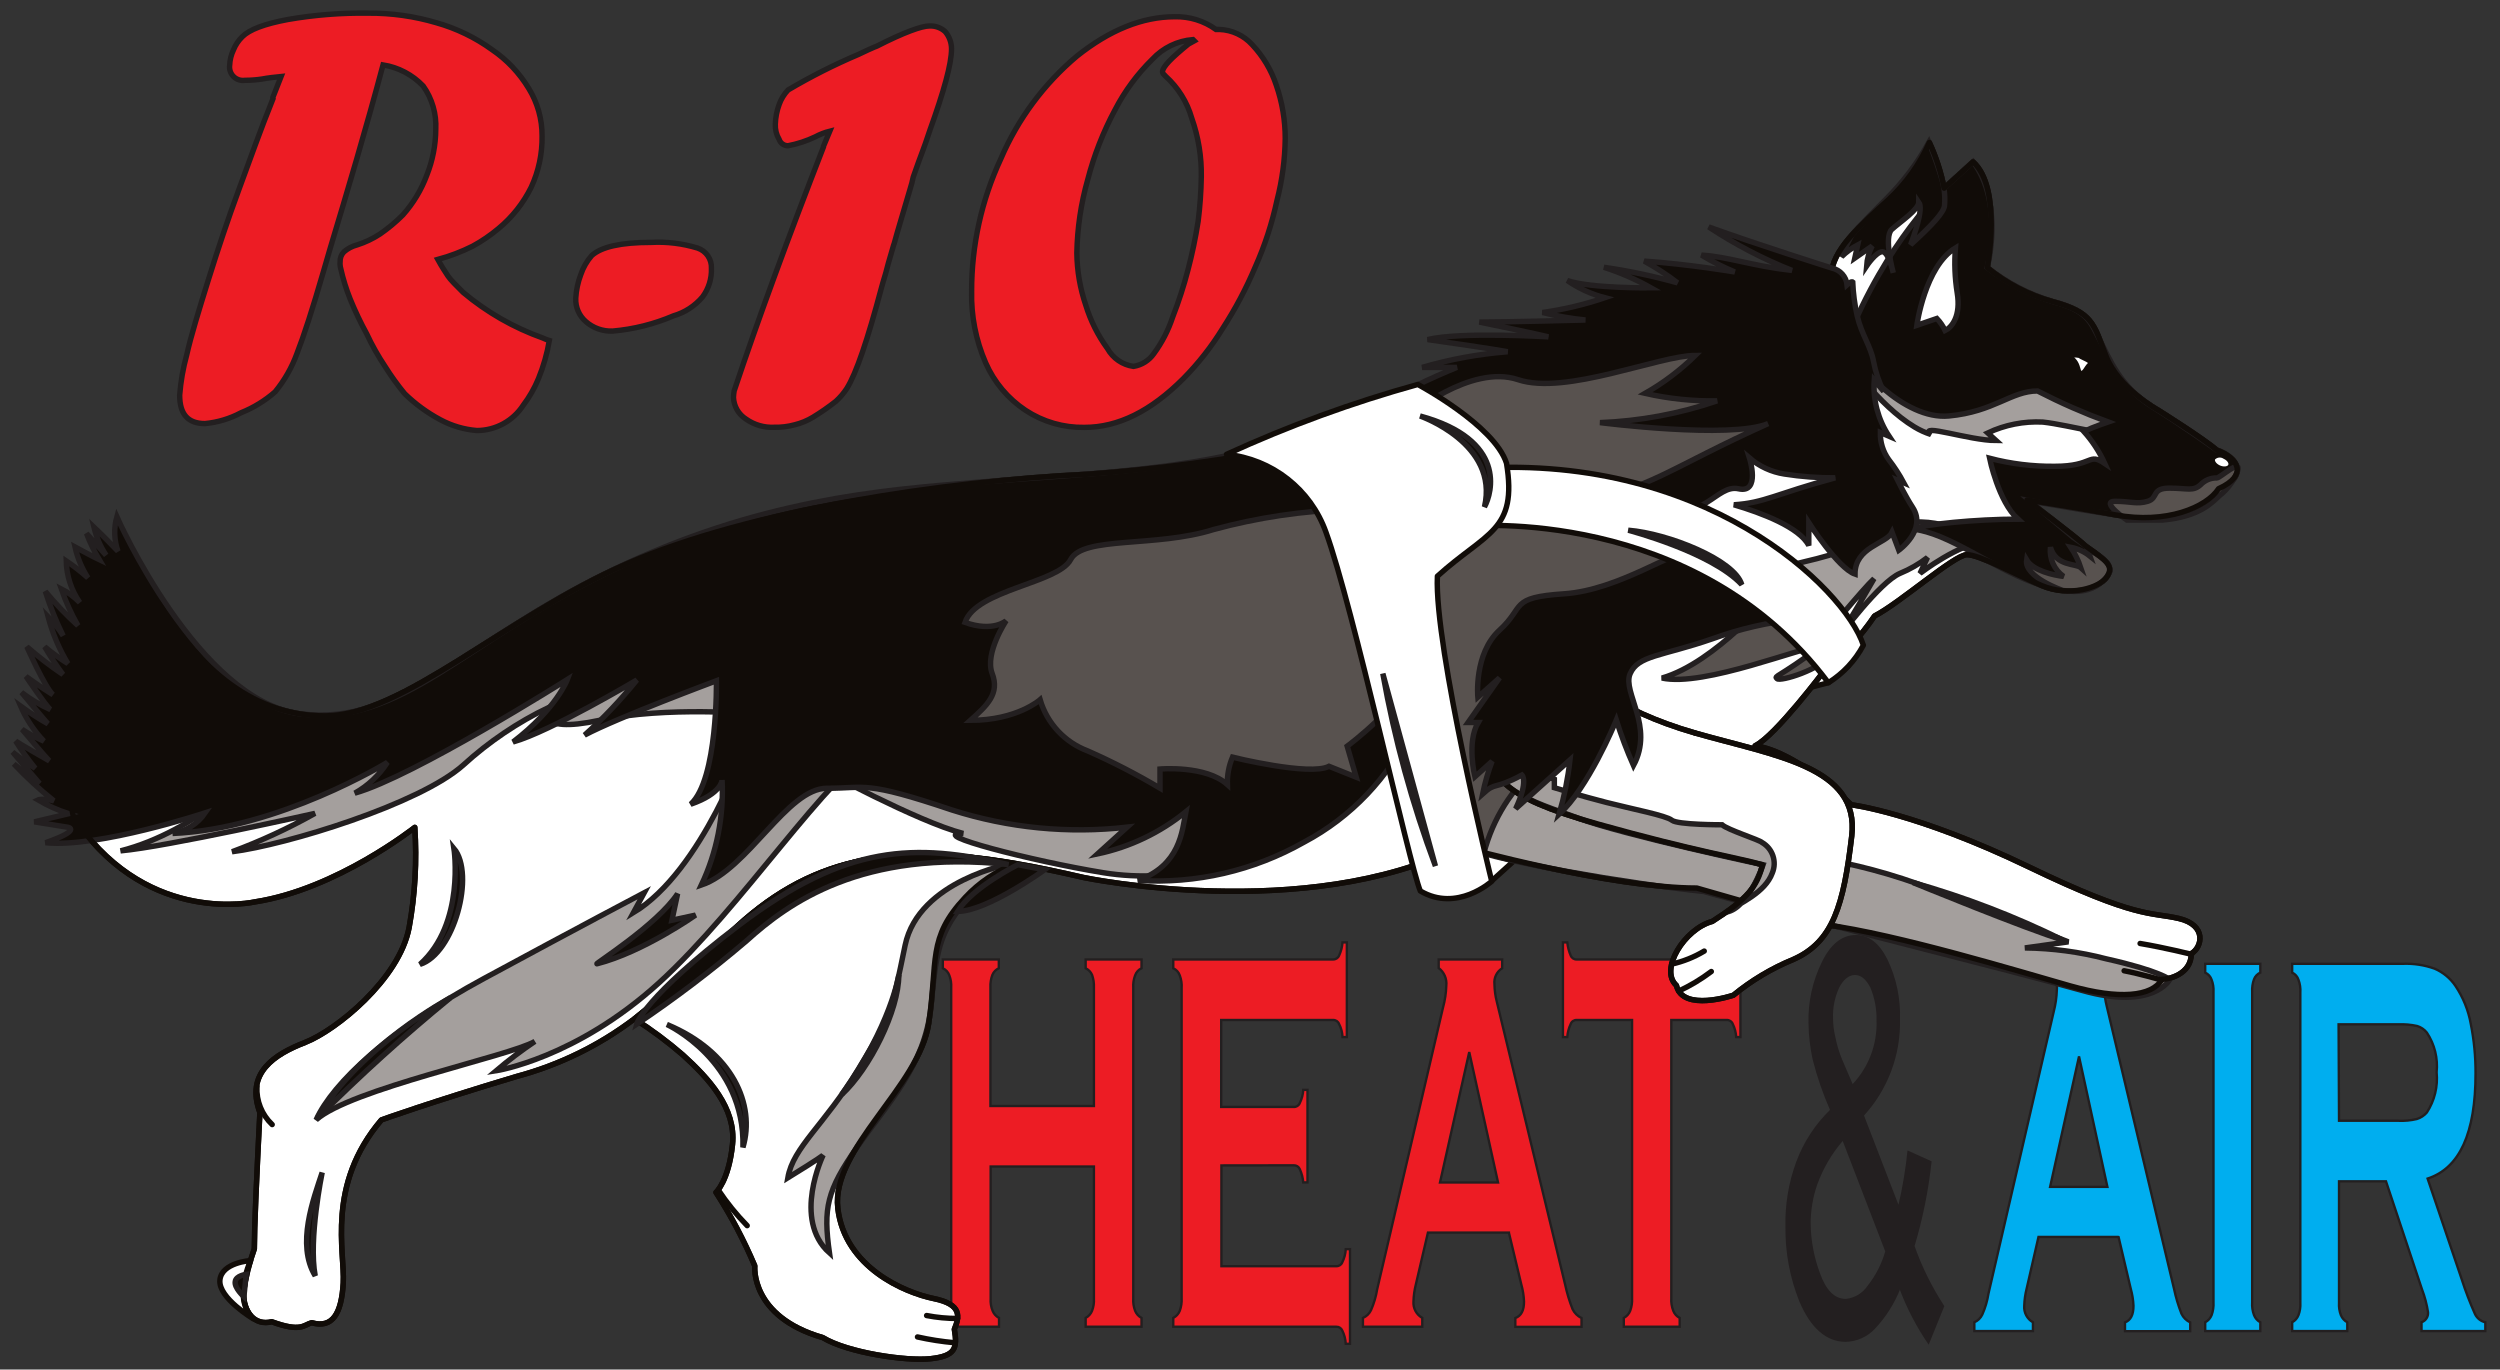 <svg xmlns="http://www.w3.org/2000/svg" xmlns:xlink="http://www.w3.org/1999/xlink" width="230px" height="126px" viewBox="0 0 230 126"><rect x="0" y="0" width="230" height="126" fill="#333333" stroke="none"/><title>r10 service titan 2</title><g id="Page-1" stroke="none" stroke-width="1" fill="none" fill-rule="evenodd"><g id="r10-service-titan-2" transform="translate(1, 1)"><path d="M99.64,106.32 L90.14,106.32 L90.14,118.48 C90.114,118.859 90.176,119.239 90.32,119.59 C90.431,119.874 90.641,120.108 90.91,120.25 L90.91,121.06 L85.74,121.06 L85.74,120.25 C86.013,120.11 86.226,119.875 86.34,119.59 C86.475,119.236 86.533,118.858 86.51,118.48 L86.51,89.85 C86.533,89.472 86.475,89.094 86.34,88.74 C86.241,88.446 86.023,88.206 85.74,88.08 L85.74,87.27 L90.89,87.27 L90.89,88.08 C90.623,88.202 90.413,88.419 90.3,88.69 C90.161,89.06 90.1,89.455 90.12,89.85 L90.12,100.75 L99.64,100.75 L99.64,89.85 C99.658,89.456 99.6,89.062 99.47,88.69 C99.354,88.422 99.144,88.205 98.88,88.08 L98.88,87.27 L104.02,87.27 L104.02,88.08 C103.742,88.211 103.529,88.449 103.43,88.74 C103.295,89.094 103.237,89.472 103.26,89.85 L103.26,118.48 C103.237,118.858 103.295,119.236 103.43,119.59 C103.543,119.873 103.752,120.106 104.02,120.25 L104.02,121.06 L98.88,121.06 L98.88,120.25 C99.149,120.108 99.359,119.874 99.47,119.59 C99.605,119.236 99.663,118.858 99.64,118.48 L99.64,106.32 L99.64,106.32 Z M111.37,106.22 L111.37,115.49 L121.94,115.49 C122.182,115.502 122.404,115.356 122.49,115.13 C122.679,114.753 122.788,114.341 122.81,113.92 L123.2,113.92 L123.2,122.63 L122.81,122.63 C122.786,122.206 122.677,121.791 122.49,121.41 C122.398,121.19 122.179,121.05 121.94,121.06 L106.94,121.06 L106.94,120.25 C107.213,120.11 107.426,119.875 107.54,119.59 C107.675,119.219 107.732,118.824 107.71,118.43 L107.71,89.9 C107.737,89.506 107.679,89.11 107.54,88.74 C107.441,88.446 107.223,88.206 106.94,88.08 L106.94,87.27 L121.64,87.27 C121.879,87.28 122.098,87.14 122.19,86.92 C122.372,86.537 122.48,86.123 122.51,85.7 L122.91,85.7 L122.91,94.41 L122.51,94.41 C122.496,93.988 122.387,93.574 122.19,93.2 C122.104,92.974 121.882,92.828 121.64,92.84 L111.35,92.84 L111.35,100.84 L118.03,100.84 C118.272,100.852 118.494,100.706 118.58,100.48 C118.767,100.102 118.876,99.691 118.9,99.27 L119.29,99.27 L119.29,107.78 L118.9,107.78 C118.862,107.358 118.754,106.946 118.58,106.56 C118.488,106.34 118.269,106.2 118.03,106.21 L111.37,106.22 Z M137.82,112.4 L130.37,112.4 L129.26,117.16 C129.13,117.674 129.056,118.2 129.04,118.73 C128.991,119.351 129.307,119.944 129.85,120.25 L129.85,121.06 L124.39,121.06 L124.39,120.25 C124.714,120.111 124.977,119.858 125.13,119.54 C125.401,118.924 125.593,118.275 125.7,117.61 L131.76,91.68 C131.938,91.027 132.039,90.356 132.06,89.68 C132.126,89.055 131.86,88.441 131.36,88.06 L131.36,87.27 L137.2,87.27 L137.2,88.08 C136.7,88.392 136.424,88.964 136.49,89.55 C136.499,90.097 136.573,90.641 136.71,91.17 L142.99,117.17 C143.156,117.948 143.387,118.711 143.68,119.45 C143.856,119.803 144.144,120.088 144.5,120.26 L144.5,121.07 L138.41,121.07 L138.41,120.26 C138.96,120.06 139.21,119.55 139.21,118.74 C139.188,118.209 139.104,117.682 138.96,117.17 L137.82,112.41 L137.82,112.4 Z M136.82,107.79 L134.17,95.79 L131.48,107.79 L136.82,107.79 Z" id="Shape" stroke="#231F20" stroke-width="0.22" fill="#ED1C24"></path><path d="M152.76,92.84 L152.76,118.43 C152.735,118.825 152.797,119.221 152.94,119.59 C153.05,119.875 153.259,120.109 153.53,120.25 L153.53,121.06 L148.39,121.06 L148.39,120.25 C148.658,120.106 148.867,119.873 148.98,119.59 C149.115,119.219 149.172,118.824 149.15,118.43 L149.15,92.84 L144.06,92.84 C143.817,92.825 143.594,92.972 143.51,93.2 C143.328,93.579 143.219,93.99 143.19,94.41 L142.79,94.41 L142.79,85.7 L143.19,85.7 C143.234,86.12 143.342,86.532 143.51,86.92 C143.6,87.142 143.821,87.283 144.06,87.27 L157.86,87.27 C158.099,87.28 158.318,87.14 158.41,86.92 C158.597,86.539 158.706,86.124 158.73,85.7 L159.12,85.7 L159.12,94.41 L158.73,94.41 C158.706,93.989 158.597,93.578 158.41,93.2 C158.324,92.974 158.102,92.828 157.86,92.84 L152.76,92.84 Z" id="Path" stroke="#231F20" stroke-width="0.22" fill="#ED1C24"></path><path d="M173.82,117.59 C173.282,118.941 172.495,120.179 171.5,121.24 C170.8,121.992 169.827,122.428 168.8,122.45 C167.02,122.45 165.58,121.19 164.53,118.71 C163.664,116.535 163.233,114.211 163.26,111.87 C163.211,109.825 163.55,107.789 164.26,105.87 C164.93,104.074 165.988,102.449 167.36,101.11 C166.704,99.62 166.173,98.078 165.77,96.5 C165.528,95.399 165.397,94.277 165.38,93.15 C165.327,91.176 165.76,89.218 166.64,87.45 C167.44,85.83 168.49,85.02 169.73,85.02 C170.97,85.02 171.9,85.78 172.66,87.3 C173.471,89.006 173.861,90.882 173.8,92.77 C173.878,96.039 172.692,99.212 170.49,101.63 L173.66,109.84 C174.045,108.193 174.322,106.523 174.49,104.84 L176.71,105.84 C176.427,108.483 175.902,111.094 175.14,113.64 C175.831,115.582 176.751,117.435 177.88,119.16 L176.44,122.71 C175.351,121.134 174.458,119.432 173.78,117.64 L173.82,117.59 Z M169.43,98.75 C170.926,97.166 171.722,95.047 171.64,92.87 C171.662,91.842 171.471,90.821 171.08,89.87 C170.69,89.11 170.22,88.7 169.66,88.7 C169.1,88.7 168.59,89.11 168.2,89.87 C167.799,90.747 167.607,91.706 167.64,92.67 C167.643,93.267 167.717,93.861 167.86,94.44 C167.994,95.125 168.195,95.795 168.46,96.44 L169.46,98.77 L169.43,98.75 Z M172.43,114.1 L168.53,103.97 C167.513,105.149 166.72,106.505 166.19,107.97 C165.789,109.124 165.582,110.338 165.58,111.56 C165.599,113.118 165.887,114.66 166.43,116.12 C166.99,117.69 167.77,118.5 168.82,118.5 C169.633,118.411 170.364,117.969 170.82,117.29 C171.567,116.344 172.121,115.26 172.45,114.1 L172.43,114.1 Z" id="Shape" fill="#231F20"></path><path d="M193.88,112.8 L186.54,112.8 L185.45,117.56 C185.32,118.074 185.246,118.6 185.23,119.13 C185.179,119.749 185.491,120.342 186.03,120.65 L186.03,121.46 L180.64,121.46 L180.64,120.65 C180.962,120.51 181.221,120.258 181.37,119.94 C181.644,119.325 181.836,118.676 181.94,118.01 L187.94,92.08 C188.11,91.426 188.208,90.755 188.23,90.08 C188.298,89.459 188.041,88.846 187.55,88.46 L187.55,87.67 L193.3,87.67 L193.3,88.48 C192.806,88.797 192.534,89.367 192.6,89.95 C192.61,90.497 192.684,91.04 192.82,91.57 L199.01,117.57 C199.174,118.347 199.402,119.11 199.69,119.85 C199.856,120.207 200.143,120.494 200.5,120.66 L200.5,121.47 L194.5,121.47 L194.5,120.66 C195.03,120.46 195.28,119.95 195.28,119.14 C195.258,118.609 195.174,118.082 195.03,117.57 L193.91,112.81 L193.88,112.8 Z M192.88,108.19 L190.27,96.19 L187.61,108.19 L192.88,108.19 Z M202.64,118.82 L202.64,90.25 C202.663,89.872 202.605,89.494 202.47,89.14 C202.374,88.847 202.16,88.608 201.88,88.48 L201.88,87.67 L206.95,87.67 L206.95,88.48 C206.684,88.599 206.476,88.818 206.37,89.09 C206.235,89.461 206.177,89.856 206.2,90.25 L206.2,118.82 C206.172,119.218 206.23,119.617 206.37,119.99 C206.478,120.272 206.684,120.507 206.95,120.65 L206.95,121.46 L201.88,121.46 L201.88,120.65 C202.148,120.506 202.357,120.273 202.47,119.99 C202.604,119.615 202.662,119.217 202.64,118.82 L202.64,118.82 Z M214.19,107.68 L214.19,118.87 C214.166,119.251 214.224,119.633 214.36,119.99 C214.475,120.271 214.683,120.504 214.95,120.65 L214.95,121.46 L209.88,121.46 L209.88,120.65 C210.146,120.506 210.351,120.272 210.46,119.99 C210.596,119.633 210.654,119.251 210.63,118.87 L210.63,90.3 C210.657,89.906 210.599,89.51 210.46,89.14 C210.369,88.848 210.158,88.608 209.88,88.48 L209.88,87.67 L220.04,87.67 C221.043,87.628 222.045,87.781 222.99,88.12 C223.765,88.453 224.428,89.001 224.9,89.7 C225.606,90.753 226.086,91.942 226.31,93.19 C226.61,94.691 226.757,96.219 226.75,97.75 C226.75,103.27 225.29,106.46 222.34,107.43 L225.48,116.7 C225.828,117.785 226.236,118.85 226.7,119.89 C226.883,120.276 227.233,120.556 227.65,120.65 L227.65,121.46 L221.78,121.46 L221.78,120.65 C222.162,120.516 222.407,120.144 222.38,119.74 C222.27,119.012 222.082,118.298 221.82,117.61 L218.51,107.68 L214.19,107.68 Z M214.19,102.11 L219.64,102.11 C220.215,102.137 220.79,102.083 221.35,101.95 C221.707,101.84 222.025,101.632 222.27,101.35 C222.983,100.255 223.301,98.95 223.17,97.65 C223.303,96.366 222.985,95.075 222.27,94 C222.041,93.708 221.726,93.495 221.37,93.39 C220.802,93.266 220.221,93.216 219.64,93.24 L214.15,93.24 L214.19,102.11 Z" id="Shape" stroke="#231F20" stroke-width="0.22" fill="#00AEEF"></path><path d="M24.1,7.97 L24.86,6.04 C24.27,6.1 23.69,6.16 23.11,6.27 C22.587,6.349 22.059,6.389 21.53,6.39 C21.145,6.444 20.756,6.314 20.481,6.039 C20.206,5.764 20.076,5.375 20.13,4.99 C20.151,4.504 20.27,4.028 20.48,3.59 C20.665,3.13 20.944,2.715 21.3,2.37 C21.94,1.73 23.3,1.2 25.5,0.79 C27.943,0.368 30.421,0.174 32.9,0.21 C35.012,0.196 37.114,0.492 39.14,1.09 C40.982,1.609 42.719,2.448 44.27,3.57 C45.637,4.5 46.786,5.714 47.64,7.13 C48.452,8.443 48.878,9.957 48.87,11.5 C48.898,13.132 48.556,14.749 47.87,16.23 C47.147,17.69 46.125,18.981 44.87,20.02 C44.13,20.642 43.33,21.189 42.48,21.65 C41.457,22.164 40.385,22.573 39.28,22.87 C39.63,23.51 39.98,24.04 40.21,24.39 C40.44,24.74 40.97,25.26 41.61,25.9 C43.786,27.727 46.272,29.15 48.95,30.1 C49.141,30.191 49.338,30.268 49.54,30.33 C49.335,31.53 49,32.703 48.54,33.83 C48.18,34.703 47.71,35.527 47.14,36.28 C46.205,37.726 44.602,38.602 42.88,38.61 C41.696,38.516 40.545,38.175 39.5,37.61 C38.303,36.971 37.202,36.167 36.23,35.22 C35.577,34.426 34.976,33.591 34.43,32.72 C33.791,31.765 33.226,30.762 32.74,29.72 C32.174,28.683 31.666,27.614 31.22,26.52 C30.855,25.612 30.564,24.675 30.35,23.72 C30.291,23.512 30.271,23.295 30.29,23.08 C30.276,22.741 30.403,22.412 30.64,22.17 C30.992,21.865 31.409,21.646 31.86,21.53 C32.602,21.293 33.308,20.957 33.96,20.53 C34.711,20.011 35.414,19.425 36.06,18.78 C37.018,17.704 37.768,16.46 38.27,15.11 C38.802,13.773 39.08,12.349 39.09,10.91 C39.166,9.484 38.758,8.074 37.93,6.91 C36.945,5.878 35.649,5.196 34.24,4.97 C32.64,10.97 30.98,16.52 29.4,21.77 L28.76,23.97 C27.76,27.41 26.95,29.92 26.31,31.55 C25.845,32.821 25.169,34.004 24.31,35.05 C23.383,35.863 22.325,36.512 21.18,36.97 C20.151,37.52 19.022,37.86 17.86,37.97 C16.28,37.97 15.53,37.1 15.53,35.35 C15.627,34.109 15.841,32.88 16.17,31.68 C16.58,29.87 17.28,27.6 18.17,24.74 C19.06,21.88 19.98,19.14 20.97,16.46 C21.96,13.78 22.97,10.92 24.12,8.07 L24.1,7.97 Z M55.35,29.46 C54.452,29.494 53.575,29.183 52.9,28.59 C52.275,28.051 51.932,27.255 51.97,26.43 C52.013,25.691 52.168,24.962 52.43,24.27 C52.645,23.627 52.985,23.032 53.43,22.52 C54.31,21.71 56.12,21.3 58.91,21.3 C60.349,21.224 61.791,21.4 63.17,21.82 C63.969,22.084 64.493,22.85 64.45,23.69 C64.485,24.63 64.199,25.554 63.64,26.31 C62.937,27.147 62,27.756 60.95,28.06 C59.173,28.821 57.286,29.294 55.36,29.46 L55.35,29.46 Z M74.76,12.46 L75.34,11.07 C74.873,11.187 74.423,11.362 74,11.59 C73.205,11.969 72.365,12.244 71.5,12.41 C71.128,12.412 70.797,12.173 70.68,11.82 C70.428,11.398 70.307,10.911 70.33,10.42 C70.351,9.805 70.469,9.198 70.68,8.62 C70.856,8.121 71.136,7.664 71.5,7.28 C73.582,6.048 75.743,4.955 77.97,4.01 L78.84,3.6 C79.02,3.54 79.31,3.37 79.66,3.25 C82.17,1.97 83.8,1.39 84.5,1.39 C85.037,1.36 85.563,1.547 85.96,1.91 C86.334,2.352 86.539,2.911 86.54,3.49 C86.54,4.89 85.84,7.39 84.54,11.01 C84.25,11.88 84.01,12.58 83.84,13.01 C83.67,13.44 83.37,14.29 83.02,15.28 C82.944,15.655 82.847,16.026 82.73,16.39 C82.09,18.6 81.56,20.3 81.27,21.39 C81.21,21.51 81.1,21.98 80.87,22.73 C80.64,23.48 80.52,24.07 80.4,24.42 C80.28,24.77 80.22,25.07 80.11,25.42 C78.82,30.26 77.78,33.35 76.9,34.75 C76.618,35.181 76.282,35.575 75.9,35.92 C75.23,36.448 74.529,36.936 73.8,37.38 C73.276,37.7 72.706,37.936 72.11,38.08 C71.501,38.247 70.871,38.325 70.24,38.31 C69.314,38.358 68.398,38.094 67.64,37.56 C66.947,37.125 66.513,36.377 66.48,35.56 C66.488,35.362 66.508,35.165 66.54,34.97 C68.76,28.32 71.54,20.8 74.76,12.52 L74.76,12.46 Z M110.91,1.71 L111.2,1.71 C112.347,1.755 113.428,2.26 114.2,3.11 C115.204,4.176 115.962,5.449 116.42,6.84 C116.964,8.416 117.241,10.072 117.24,11.74 C117.217,13.667 116.962,15.584 116.48,17.45 C116.027,19.554 115.357,21.605 114.48,23.57 C113.648,25.541 112.644,27.435 111.48,29.23 C110.455,30.895 109.244,32.439 107.87,33.83 C104.87,36.83 101.87,38.32 98.77,38.32 C96.846,38.356 94.957,37.808 93.35,36.75 C91.732,35.676 90.458,34.159 89.68,32.38 C88.777,30.303 88.337,28.054 88.39,25.79 C88.382,21.579 89.301,17.417 91.08,13.6 C92.645,9.95 95.042,6.717 98.08,4.16 C101.08,1.77 104.08,0.54 107.08,0.54 C108.437,0.506 109.768,0.917 110.87,1.71 L110.91,1.71 Z M108.34,3.05 L108.87,2.76 L108.75,2.64 C107.324,2.756 105.993,3.401 105.02,4.45 C103.633,5.811 102.472,7.384 101.58,9.11 C100.49,11.142 99.648,13.298 99.07,15.53 C98.445,17.73 98.109,20.003 98.07,22.29 C98.089,23.917 98.366,25.53 98.89,27.07 C99.33,28.505 100.006,29.857 100.89,31.07 C101.386,31.96 102.271,32.567 103.28,32.71 C104.036,32.589 104.711,32.167 105.15,31.54 C105.906,30.513 106.493,29.372 106.89,28.16 C107.442,26.749 107.909,25.306 108.29,23.84 C108.68,22.36 108.993,20.862 109.23,19.35 C109.401,17.996 109.498,16.634 109.52,15.27 C109.551,13.432 109.253,11.603 108.64,9.87 C108.215,8.388 107.384,7.054 106.24,6.02 C106.07,5.85 105.95,5.73 105.95,5.62 C105.95,5.15 106.77,4.33 108.34,3.05 Z" id="Shape" stroke="#231F20" stroke-width="0.5" fill="#ED1C24"></path><polygon id="Path" stroke="#110C08" stroke-width="0.5" fill="#FFFFFF" stroke-linejoin="round" points="167.35 59.59 165.6 62.23 167.21 61.81 169.01 60.31"></polygon><polygon id="Path" stroke="#110C08" stroke-width="0.5" fill="#FFFFFF" stroke-linejoin="round" points="134.99 77.29 134.18 80.12 136.23 80.05 138.28 78.2"></polygon><path d="M158.51,50.84 C155.43,49.59 147.05,46.04 142.74,45.69 C138.43,45.34 134.81,43.97 132.58,44.97 C130.35,45.97 127.19,49.71 127.5,51.97 C127.81,54.23 128.11,57.97 128.11,57.97 L129.88,63.4 C130.19,63.4 140.62,58 141.43,57.27 C140.871,58.52 140.119,59.675 139.2,60.69 C139.2,60.69 144.2,58.94 146.66,56.69 C147.335,57.118 147.54,58.01 147.12,58.69 C147.12,58.69 147.97,57.69 151.74,55.62 C155.51,53.55 161.64,52.1 158.51,50.84 Z" id="Path" stroke="#231F20" stroke-width="0.5" fill="#A49F9D"></path><path d="M74.7,122.06 C76.99,123.46 82.43,124.25 84.63,124 C86.83,123.75 87.12,123.11 86.8,121.29 C87.27,120.15 87.55,119.01 84.91,118.47 C82.27,117.93 76.71,115.62 76.08,110.16 C75.45,104.7 83.57,98.96 84.44,93.16 C85.31,87.36 84.28,85.31 87.79,81.57 C89.072,80.189 90.657,79.125 92.42,78.46 C80.89,76.46 73.33,77.92 66.15,84.86 C63.383,87.66 60.451,90.291 57.37,92.74 C58.934,93.731 60.421,94.838 61.82,96.05 C64.18,98.19 66.74,100.94 66.39,104.3 C66.04,107.66 64.87,108.7 64.87,108.7 C66.252,110.847 67.446,113.108 68.44,115.46 C68.44,115.46 67.98,120.12 74.7,122.06 Z" id="Path" stroke="#110C08" stroke-width="0.5" fill="#FFFFFF" stroke-linejoin="round"></path><path d="M202.93,40.4 C201.8,39.4 197.57,36.74 197.57,36.74 C197.57,36.74 193.9,34.74 192.75,31.74 C191.6,28.74 191.52,27.74 187.83,26.74 C185.634,26.132 183.589,25.069 181.83,23.62 C181.83,23.62 183.23,16.34 180.52,13.89 L177.86,16.31 C177.578,14.86 177.122,13.45 176.5,12.11 C175.616,14.105 174.333,15.899 172.73,17.38 C170.15,19.72 167.48,22.06 167.48,24.38 C164.53,24.38 150.58,23.71 129.76,34.81 C126.68,35.4 118.44,39.99 118.44,39.99 C112.024,41.289 105.53,42.17 99,42.63 C85.9,43.26 68,45.9 56.68,50.86 C45.36,55.82 36.07,64.86 28.89,64.86 C21.71,64.86 16.89,59.72 13.55,54.43 C13.55,54.43 3.16,72.04 6.16,74.75 C12.86,84.18 22.47,81.97 22.47,81.97 C29.98,80.81 37.16,75.12 37.16,75.12 C37.365,78.2 37.19,81.293 36.64,84.33 C35.74,89.1 29.9,93.8 27.08,94.9 C24.26,96 21.56,97.69 22.91,101.35 C22.59,107.74 22.4,111.92 22.4,113.89 C21.934,115.187 21.599,116.527 21.4,117.89 C21.4,119.78 22.46,120.99 24,120.6 C26.72,121.6 26.95,120.88 27.68,120.69 C29.59,121.24 30.42,119.85 30.58,117.03 C30.74,114.21 28.98,108.03 34.09,102.03 C34.09,102.03 38.58,100.41 46.54,98.03 C50.463,96.978 54.144,95.175 57.38,92.72 C60.461,90.271 63.393,87.64 66.16,84.84 C73.34,77.9 80.9,76.47 92.43,78.44 C94.43,78.78 96.43,79.21 98.69,79.73 C98.69,79.73 119.08,84 133.38,76.88 C133.38,76.88 147.06,80.7 155.11,80.7 C165.17,83.6 166.9,84.07 166.9,84.07 C173.49,84.93 185.08,88.46 189.49,89.71 C193.9,90.96 196.99,90.71 197.9,89.1 C198.46,89.1 200.6,88.67 200.6,86.73 C201.6,86.16 202.07,84.11 199.45,83.5 C196.83,82.89 195.64,83.57 185.64,78.75 C175.27,73.75 169.32,73.04 169.32,73.04 C169.32,73.04 164.48,68.19 160.47,67.61 C162.33,66.71 166.86,60.67 166.86,60.67 C168.633,59.241 170.183,57.556 171.46,55.67 C173.77,54.49 178.81,50.03 179.96,50.03 C181.11,50.03 184.29,51.79 186.83,52.87 C189.37,53.95 192.15,53.09 192.83,52.08 C193.51,51.07 192.83,50.61 190.89,49.24 C189.89,48.31 185.49,45 185.49,45 C185.49,45 188.94,45.5 193.62,46.37 C198.3,47.24 202,45.68 203.11,43.96 C205.87,42.71 204.92,41.12 202.93,40.4 Z" id="Path" stroke="#110C08" stroke-width="0.5" fill="#FFFFFF" stroke-linejoin="round"></path><path d="M162.22,53.5 C162.22,53.5 156.83,59.97 151.9,61.38 C155.81,62.23 164.9,58.44 166.54,58.44 C162.49,61.44 162.19,61.16 162.49,61.44 C162.79,61.72 166.49,60.64 167.69,59.06 L162.22,53.5 Z" id="Path" stroke="#231F20" stroke-width="0.5" fill="#58524F"></path><path d="M192.76,87.21 C190.32,86.573 187.811,86.237 185.29,86.21 L189.29,85.65 C189.29,85.65 186.06,84.46 177.21,80.98 C168.36,77.5 163.64,78.08 158.64,75.86 C153.64,73.64 140.4,68.33 141.25,66.1 C142.1,63.87 147.79,60.67 149.4,59.2 C151.01,57.73 161.25,52.86 161.25,52.86 C161.25,52.86 159.48,51.54 156.71,49.03 C153.94,46.52 134.5,44.97 134.5,44.97 L127.27,45.04 C127.27,45.04 126.57,54.52 126.57,54.93 C126.57,55.34 132.35,72.93 133.96,77.02 C137.12,78.27 148.55,80.26 155.76,81.02 C160.85,82.51 184,88.26 190.55,90.12 C197.1,91.98 198.62,89.12 198.62,89.12 C198.62,89.12 197.76,88.33 192.76,87.21 Z" id="Path" stroke="#231F20" stroke-width="0.5" fill="#A49F9D"></path><path d="M150.12,46.74 L131.85,44.44 C131.54,44.72 129.69,46.57 127.52,48.98 C125.35,51.39 128.08,58.62 128.52,62.04 C128.96,65.46 135.39,78.41 135.39,78.04 C136.076,74.889 137.722,72.028 140.1,69.85 C143.78,66.52 141.15,63.97 142.64,60.6 C144.13,57.23 150.13,56.53 152.92,52.6 C155.71,48.67 150.12,46.74 150.12,46.74 Z" id="Path" stroke="#231F20" stroke-width="0.5" fill="#58524F"></path><path d="M190.45,34.05 C187.45,32.94 185.21,31.13 182.37,32.17 L168.9,31.97 C168.9,31.97 171.79,36.28 175.13,38.28 C175.605,38.568 176.112,38.799 176.64,38.97 C175.45,37.89 180.18,39.53 182.64,39.53 L181.87,38.83 C183.452,38.084 185.193,37.741 186.94,37.83 C189.48,38.11 193.56,39.37 194.26,38.74 C194.96,38.11 193.45,35.17 190.45,34.05 Z" id="Path" stroke="#231F20" stroke-width="0.5" fill="#A49F9D"></path><path d="M92.04,78.45 C92.04,78.45 83.52,79.97 82.27,85.97 C81.02,91.97 81.1,92.2 77.97,97.36 C74.84,102.52 71.97,104.51 71.48,107.36 C74.48,105.52 74.73,105.27 74.73,105.27 C74.73,105.27 71.87,111.18 75.31,114.27 C74.73,110.16 75.05,108.54 77.87,104.51 C80.69,100.48 84.07,97.08 84.65,91.62 C85.23,86.16 85.05,83.26 92.04,78.45 Z" id="Path" stroke="#231F20" stroke-width="0.5" fill="#A49F9D"></path><path d="M67.87,55.56 C67.19,55.56 64.3,55.56 52.44,57.71 C40.58,59.86 22.64,69.68 22.64,69.68 C22.64,69.68 17.18,75.48 10.09,77.28 C14.33,76.9 27.98,73.83 27.98,73.83 C25.534,75.206 22.982,76.386 20.35,77.36 C25.3,76.74 37.64,72.97 41.64,69.37 C43.982,67.234 46.623,65.452 49.48,64.08 C49.48,64.08 47.95,66.6 54.15,65.27 C60.35,63.94 68.51,64.69 68.51,64.69 L67.87,55.56 Z" id="Path" stroke="#231F20" stroke-width="0.5" fill="#A49F9D"></path><path d="M67.7,67.3 C67.7,67.3 63.64,79.12 57.27,82.97 L58.27,81.13 C58.27,81.13 52.16,84.35 43.51,89.03 C34.86,93.71 29.61,98.63 28.08,102.03 C31.18,99.22 45.88,96.17 48.21,94.81 C46.971,95.644 45.78,96.545 44.64,97.51 C44.64,97.51 51.97,96.39 59.64,89.41 C67.31,82.43 75.07,70.22 80.07,67.41 L67.7,67.3 Z" id="Path" stroke="#231F20" stroke-width="0.5" fill="#A49F9D"></path><path d="M181.64,48.89 L180.79,48.4 C180.79,48.4 176.33,46.04 173.33,47.5 C171.723,48.371 170.052,49.116 168.33,49.73 C165.41,50.84 162.18,50.91 162.56,52.03 C162.94,53.15 166.64,57.74 166.64,57.74 C166.64,57.74 170.45,53.11 171.41,52.24 C169.33,55.86 168.25,57.53 168.25,57.53 C168.25,57.53 171.95,52.53 173.8,51.75 C174.705,51.379 175.556,50.888 176.33,50.29 L175.64,51.75 C175.64,51.75 179.37,48.89 181.64,48.89 Z" id="Path" stroke="#231F20" stroke-width="0.5" fill="#A49F9D"></path><path d="M83.98,65.15 L74.39,69.68 C74.39,69.68 83.39,74.59 87.62,75.68 C84.14,75.68 93.89,78.21 100.51,79.29 C107.13,80.37 114.84,78.52 118.51,73.53 C122.18,68.54 89.23,66.69 83.98,65.15 Z" id="Path" stroke="#231F20" stroke-width="0.5" fill="#A49F9D"></path><path d="M63.52,80.43 C67.82,78.98 71.42,71.52 75.08,71.52 C78.74,71.52 78.51,70.8 86.58,73.52 C91.778,75.177 97.269,75.716 102.69,75.1 L99.97,77.56 C102.95,76.93 105.736,75.6 108.1,73.68 C107.75,75.49 107.58,78.6 103.69,80 C109.017,80.336 114.327,79.113 118.97,76.48 C123.317,74.178 126.794,70.519 128.87,66.06 L126.06,48.5 C126.06,48.5 125.55,36.85 116.97,39.59 C108.39,42.33 98.56,42.59 89.22,43.34 C79.88,44.09 68.73,44.97 55.14,51.54 C41.55,58.11 36,65.82 26.64,64.67 C17.28,63.52 9.75,46.54 9.75,46.54 C9.458,47.582 9.493,48.688 9.85,49.71 C8.58,48.38 7.64,47.49 7.64,47.49 C7.86,48.412 8.239,49.289 8.76,50.08 L6.96,48.08 C7.278,48.916 7.669,49.723 8.13,50.49 C7.64,50.26 5.9,49.32 5.9,49.32 C6.127,50.329 6.53,51.29 7.09,52.16 C6.459,51.596 5.79,51.075 5.09,50.6 C5.122,51.972 5.557,53.303 6.34,54.43 C5.845,53.923 5.271,53.501 4.64,53.18 C5.045,54.348 5.558,55.476 6.17,56.55 C5.094,55.579 4.091,54.529 3.17,53.41 C3.615,54.809 4.164,56.172 4.81,57.49 C4.409,56.857 3.943,56.267 3.42,55.73 C3.822,57.245 4.434,58.696 5.24,60.04 C4.494,59.579 3.782,59.064 3.11,58.5 C3.623,59.38 4.184,60.231 4.79,61.05 C3.632,60.269 2.523,59.417 1.47,58.5 C1.47,58.5 3.13,62.23 3.87,62.91 C2.81,62.27 1.39,61.23 1.39,61.23 C1.39,61.23 3.24,63.97 3.64,64.28 C2.693,63.863 1.799,63.332 0.98,62.7 C0.98,62.7 3.24,65.43 3.41,65.59 C2.543,65.099 1.704,64.558 0.9,63.97 C1.416,65.157 2.137,66.244 3.03,67.18 C2.332,66.882 1.662,66.521 1.03,66.1 C1.03,66.1 3.29,68.78 3.54,69 C0.75,67.41 0.44,67.18 0.44,67.18 C0.988,68.049 1.589,68.884 2.24,69.68 C1.519,69.223 0.825,68.725 0.16,68.19 L2.64,71.08 C0.74,69.7 0.27,69.28 0.27,69.28 C1.413,70.498 2.643,71.631 3.95,72.67 C2.83,72.42 2.49,72.59 2.49,72.59 C3.381,73.115 4.327,73.541 5.31,73.86 L2.16,74.61 L5.25,75.11 C5.25,75.11 6.57,75.34 3.19,76.53 C8.04,77.03 17.88,73.78 17.88,73.78 C17.182,74.797 16.098,75.484 14.88,75.68 C24.64,75.27 34.64,69.14 34.64,69.14 C33.888,70.316 32.858,71.288 31.64,71.97 C37.01,70.47 51.2,61.51 51.2,61.51 C51.2,61.51 50.2,64.2 46.2,67.26 C49.58,66.32 57.59,61.56 57.59,61.56 C56.126,63.377 54.518,65.073 52.78,66.63 C55.78,65.03 64.91,61.63 64.91,61.63 C64.91,61.63 65.05,70.72 62.54,72.99 C65.43,71.99 65.43,70.76 65.43,70.76 C65.603,74.092 64.947,77.414 63.52,80.43 Z" id="Path" stroke="#231F20" stroke-width="0.5" fill="#110C08"></path><path d="M197.89,89.17 C197.89,89.17 195.89,88.59 194.42,88.31" id="Path" stroke="#110C08" stroke-width="0.5" stroke-linecap="round" stroke-linejoin="round"></path><path d="M200.64,86.8 C200.64,86.8 198.09,86.17 195.89,85.8" id="Path" stroke="#110C08" stroke-width="0.5" stroke-linecap="round" stroke-linejoin="round"></path><path d="M204.31,41.19 C203.926,40.812 203.45,40.54 202.93,40.4 C202.93,40.4 200,38.28 197,36.4 C194,34.52 193.08,32 192.19,30.29 C191.3,28.58 191.05,27.57 187.83,26.73 C185.653,26.074 183.618,25.016 181.83,23.61 C181.83,23.61 183.41,17.74 180.52,13.88 L177.86,16.3 C177.86,16.3 172.56,21.1 168.86,30.48 C169.59,32.48 174.14,37.66 178.3,37.27 C182.46,36.88 184.03,34.97 186.45,34.97 C188.553,36.052 190.72,37.004 192.94,37.82 C192.94,37.82 191.53,38.3 190.71,38.69 C191.499,39.57 192.149,40.565 192.64,41.64 C191.09,40.59 191.64,41.9 188.04,41.9 C186.016,41.922 183.998,41.673 182.04,41.16 C182.04,41.16 182.86,45.16 184.65,46.76 C180.83,46.76 175.9,47.24 174.98,47.68 C178.27,48.03 182.2,51.2 186.14,52.62 C190.08,54.04 192.05,53.48 193.14,51.52 C193.14,51.52 193.39,50.91 189.74,48.44 L185.74,45.07 C185.74,45.07 194.25,46.65 196.67,46.65 C199.09,46.65 202.18,45.65 203.15,44 C204.74,43.43 205.37,42.16 204.31,41.19 Z" id="Path" stroke="#231F20" stroke-width="0.5" fill="#110C08"></path><path d="M204.21,41.9 C204.05,42.19 203.54,42.25 203.09,42.03 C202.64,41.81 202.41,41.41 202.58,41.12 C202.871,40.808 203.345,40.753 203.7,40.99 C204.15,41.2 204.38,41.61 204.21,41.9 Z" id="Path" stroke="#110C08" stroke-width="0.5" fill="#FFFFFF"></path><path d="M128.71,60.54 C128.71,57.69 126.85,50.73 126.85,50.73 L123.06,45.87 C118.861,45.994 114.692,46.615 110.64,47.72 C105.36,49.39 98.64,48.3 97.5,50.48 C96.36,52.66 88.8,53.25 87.78,56.26 C90.37,57.19 91.57,56.1 91.57,56.1 C91.57,56.1 89.57,59.1 90.28,60.96 C90.99,62.82 89.82,63.89 88.28,65.27 C92.58,65.27 94.69,63.37 94.69,63.37 C95.327,65.539 96.945,67.283 99.06,68.08 C101.347,69.088 103.571,70.233 105.72,71.51 L105.72,69.75 C105.72,69.75 109.93,69.38 111.92,71.18 C111.893,70.316 112.054,69.456 112.39,68.66 C112.39,68.66 119.51,70.42 121.27,69.5 L123.77,70.5 L122.94,67.65 C122.94,67.65 128.71,63.39 128.71,60.54 Z" id="Path" stroke="#231F20" stroke-width="0.5" fill="#58524F"></path><path d="M178.9,21.81 C178.79,23.185 178.844,24.568 179.06,25.93 C179.42,28.08 178.57,29.11 177.95,29.41 C177.756,29.003 177.5,28.628 177.19,28.3 L175.35,28.93 C175.35,28.93 176.1,23.51 178.9,21.81 Z" id="Path" stroke="#231F20" stroke-width="0.5" fill="#FFFFFF"></path><path d="M169.36,20.62 C169.36,20.62 168.61,22.07 168.42,22.62 C168.862,22.187 169.364,21.82 169.91,21.53 L169.64,22.75 C169.64,22.75 171.08,21.75 171.24,21.63 C170.946,22.206 170.769,22.835 170.72,23.48 C170.72,23.48 171.6,22.16 172.18,22.16 C172.76,22.16 173.18,24.1 173.18,24.1 C173.18,24.1 172.27,20.8 173.05,20.1 C173.83,19.4 175.53,18.27 175.53,17.59 C175.99,18.24 175.07,20.71 174.78,21.51 C176.66,19.8 177.9,18.51 177.9,17.86 C177.971,16.96 177.858,16.055 177.57,15.2 C177.12,13.69 176.46,12.09 176.46,12.09 C175.403,14.004 174.08,15.758 172.53,17.3 C170.11,19.71 169.36,20.62 169.36,20.62 Z" id="Path" stroke="#231F20" stroke-width="0.5" fill="#110C08"></path><path d="M22.3,120.33 C22.3,120.33 19.09,118.42 19.23,116.78 C19.37,115.14 22.06,114.97 22.06,114.97 C21.632,115.913 21.404,116.934 21.39,117.97 C21.347,118.85 21.677,119.707 22.3,120.33 L22.3,120.33 Z" id="Path" stroke="#110C08" stroke-width="0.5" fill="#FFFFFF" stroke-linejoin="round"></path><path d="M86.8,122.53 C85.66,122.427 84.527,122.25 83.41,122" id="Path" stroke="#110C08" stroke-width="0.5" stroke-linecap="round" stroke-linejoin="round"></path><path d="M87.1,120.3 C86.144,120.302 85.189,120.212 84.25,120.03" id="Path" stroke="#110C08" stroke-width="0.5" stroke-linecap="round" stroke-linejoin="round"></path><path d="M188.95,31.73 C188.63,31.65 190.19,31.56 190.39,31.73 C190.59,31.9 191.67,32.2 191.29,32.55 C190.91,32.9 190.86,33.37 190.43,33.37 C190,33.37 190.39,32.07 188.95,31.73 Z" id="Path" stroke="#110C08" stroke-width="0.5" fill="#FFFFFF"></path><path d="M188.8,53.33 C188.8,53.33 185.2,52.11 185.45,50.51 C186.03,51.51 187.96,51.93 188.85,52.03 C187.99,51.423 187.527,50.397 187.64,49.35 C188.14,51.12 190,50.83 190.43,51.22 C190.207,50.559 189.897,49.93 189.51,49.35 C190.154,49.472 190.759,49.75 191.27,50.16 L191.04,49.53 C191.04,49.53 193.61,50.66 193.04,51.72 C192.47,52.78 191.22,53.54 188.8,53.33 Z" id="Path" stroke="#231F20" stroke-width="0.5" fill="#58524F"></path><path d="M202.96,42.97 C202.39,42.955 201.84,43.184 201.45,43.6 C200.75,44.23 200.27,43.91 198.59,43.91 C196.91,43.91 197.59,44.82 196.59,45.12 C195.59,45.42 195.02,45.12 193.59,45.12 C192.16,45.12 194.68,46.85 194.68,46.85 L197.91,46.85 C201.44,46.54 202.56,45.17 203.18,44.61 C203.938,44.018 204.519,43.23 204.86,42.33 C205.26,41.12 203.24,42.97 202.96,42.97 Z" id="Path" stroke="#231F20" stroke-width="0.5" fill="#58524F"></path><path d="M40.76,77.05 C40.76,77.05 41.82,83.97 37.64,87.72 C40.76,86.75 42.75,79.43 40.76,77.05 Z" id="Path" stroke="#231F20" stroke-width="0.5" fill="#110C08"></path><path d="M60.35,93.25 C60.35,93.25 67.56,96.56 67.35,104.56 C68.52,100.64 66.39,95.75 60.35,93.25 Z" id="Path" stroke="#231F20" stroke-width="0.5" fill="#110C08"></path><path d="M28.64,106.87 C28.64,106.87 27.36,113.04 28,116.38 C26.24,113.49 27.84,109.31 28.64,106.87 Z" id="Path" stroke="#231F20" stroke-width="0.5" fill="#110C08"></path><path d="M22.64,98.97 C22.572,100.282 23.084,101.558 24.04,102.46" id="Path" stroke="#110C08" stroke-width="0.5" stroke-linecap="round" stroke-linejoin="round"></path><path d="M65.09,108.49 C65.869,109.661 66.756,110.755 67.74,111.76" id="Path" stroke="#110C08" stroke-width="0.5" stroke-linecap="round" stroke-linejoin="round"></path><path d="M40.43,90.8 C40.43,90.8 32.03,95.27 28.19,101.88 C32.082,97.984 36.167,94.286 40.43,90.8 L40.43,90.8 Z" id="Path" stroke="#231F20" stroke-width="0.5" fill="#110C08"></path><path d="M81.69,88.7 C81.69,88.7 80.97,93.37 76.44,99.7 C79.02,97.31 81.69,91.97 81.69,88.7 Z" id="Path" stroke="#231F20" stroke-width="0.5" fill="#110C08"></path><path d="M174.99,80.19 C174.99,80.19 185.57,84.53 188.77,85.48 C184.348,83.3 179.735,81.53 174.99,80.19 L174.99,80.19 Z" id="Path" stroke="#231F20" stroke-width="0.5" fill="#110C08"></path><path d="M74.7,122.06 C76.99,123.46 82.43,124.25 84.63,124 C86.83,123.75 87.12,123.11 86.8,121.29 C87.27,120.15 87.55,119.01 84.91,118.47 C82.27,117.93 76.71,115.62 76.08,110.16 C75.45,104.7 83.57,98.96 84.44,93.16 C85.31,87.36 84.28,85.31 87.79,81.57 C89.072,80.189 90.657,79.125 92.42,78.46 C80.89,76.46 73.33,77.92 66.15,84.86 C63.383,87.66 60.451,90.291 57.37,92.74 C58.934,93.731 60.421,94.838 61.82,96.05 C64.18,98.19 66.74,100.94 66.39,104.3 C66.04,107.66 64.87,108.7 64.87,108.7 C66.252,110.847 67.446,113.108 68.44,115.46 C68.44,115.46 67.98,120.12 74.7,122.06 Z" id="Path" stroke="#110C08" stroke-width="0.5" stroke-linecap="round" stroke-linejoin="round"></path><path d="M202.93,40.4 C201.8,39.4 197.57,36.74 197.57,36.74 C197.57,36.74 193.9,34.74 192.75,31.74 C191.6,28.74 191.52,27.74 187.83,26.74 C185.634,26.132 183.589,25.069 181.83,23.62 C181.83,23.62 183.23,16.34 180.52,13.89 L177.86,16.31 C177.578,14.86 177.122,13.45 176.5,12.11 C175.616,14.105 174.333,15.899 172.73,17.38 C170.15,19.72 167.48,22.06 167.48,24.38 C164.53,24.38 150.58,23.71 129.76,34.81 C126.68,35.4 118.44,39.99 118.44,39.99 C112.024,41.289 105.53,42.17 99,42.63 C85.9,43.26 68,45.9 56.68,50.86 C45.36,55.82 36.07,64.86 28.89,64.86 C21.71,64.86 16.89,59.72 13.55,54.43 C13.55,54.43 3.16,72.04 6.16,74.75 C12.86,84.18 22.47,81.97 22.47,81.97 C29.98,80.81 37.16,75.12 37.16,75.12 C37.365,78.2 37.19,81.293 36.64,84.33 C35.74,89.1 29.9,93.8 27.08,94.9 C24.26,96 21.56,97.69 22.91,101.35 C22.59,107.74 22.4,111.92 22.4,113.89 C21.934,115.187 21.599,116.527 21.4,117.89 C21.4,119.78 22.46,120.99 24,120.6 C26.72,121.6 26.95,120.88 27.68,120.69 C29.59,121.24 30.42,119.85 30.58,117.03 C30.74,114.21 28.98,108.03 34.09,102.03 C34.09,102.03 38.58,100.41 46.54,98.03 C50.463,96.978 54.144,95.175 57.38,92.72 C60.461,90.271 63.393,87.64 66.16,84.84 C73.34,77.9 80.9,76.47 92.43,78.44 C94.43,78.78 96.43,79.21 98.69,79.73 C98.69,79.73 119.08,84 133.38,76.88 C133.38,76.88 147.06,80.7 155.11,80.7 C165.17,83.6 166.9,84.07 166.9,84.07 C173.49,84.93 185.08,88.46 189.49,89.71 C193.9,90.96 196.99,90.71 197.9,89.1 C198.46,89.1 200.6,88.67 200.6,86.73 C201.6,86.16 202.07,84.11 199.45,83.5 C196.83,82.89 195.64,83.57 185.64,78.75 C175.27,73.75 169.32,73.04 169.32,73.04 C169.32,73.04 164.48,68.19 160.47,67.61 C162.33,66.71 166.86,60.67 166.86,60.67 C168.633,59.241 170.183,57.556 171.46,55.67 C173.77,54.49 178.81,50.03 179.96,50.03 C181.11,50.03 184.29,51.79 186.83,52.87 C189.37,53.95 192.15,53.09 192.83,52.08 C193.51,51.07 192.83,50.61 190.89,49.24 C189.89,48.31 185.49,45 185.49,45 C185.49,45 188.94,45.5 193.62,46.37 C198.3,47.24 202,45.68 203.11,43.96 C205.87,42.71 204.92,41.12 202.93,40.4 Z" id="Path" stroke="#110C08" stroke-width="0.5" stroke-linecap="round" stroke-linejoin="round"></path><path d="M174.97,45.69 C176.3,47.75 173.69,49.62 173.69,49.62 L173.07,47.97 C172.53,49.05 169.66,49.3 169.66,51.82 C168.1,51.28 165.41,47.09 165.41,47.09 L165.41,49.19 C164.56,47.51 161.07,46.19 158.52,45.44 C161.35,45.26 162.35,44.44 167.84,42.96 C166.273,42.971 164.708,42.854 163.16,42.61 C161.973,42.425 160.861,41.913 159.95,41.13 C159.95,41.13 161,44.43 158.95,43.97 C156.9,43.51 155.66,47.23 151.83,45.41 C148,43.59 138.64,44.47 138.64,44.47 C138.64,44.47 131.48,37.92 125.98,36.47 C127.67,34.95 133.03,32.8 133.03,32.8 L129.84,32.8 C132.403,32.049 135.037,31.566 137.7,31.36 C137.7,31.36 136.46,31.11 130.34,30.24 C133.34,29.5 141.45,29.99 141.45,29.99 C141.45,29.99 140.21,29.68 135.1,28.63 C137.7,28.63 144.86,28.44 144.86,28.44 C143.528,28.307 142.208,28.076 140.91,27.75 C142.858,27.475 144.776,27.02 146.64,26.39 C145.407,26.069 144.239,25.534 143.19,24.81 C145.36,25.55 150.89,25.48 150.89,25.48 C149.514,24.706 148.063,24.073 146.56,23.59 C148.845,23.92 151.107,24.397 153.33,25.02 C152.362,24.277 151.339,23.608 150.27,23.02 C154.34,23.3 158.6,24.02 158.6,24.02 C157.541,23.583 156.518,23.065 155.54,22.47 C157.98,22.61 160.18,23.47 163.86,23.88 C161.175,22.815 158.608,21.474 156.2,19.88 C160.65,21.49 167.56,23.67 167.56,23.67 C168.298,23.833 168.849,24.449 168.93,25.2 C169.34,24.83 169.45,24.94 169.45,24.94 C169.494,25.987 169.631,27.028 169.86,28.05 C170.25,29.76 171.13,30.88 171.37,32.28 C171.551,33.229 171.864,34.148 172.3,35.01 L171.43,33.97 C171.301,35.798 171.783,37.616 172.8,39.14 L171.99,38.79 C171.969,39.682 172.239,40.556 172.76,41.28 C173.282,41.953 173.747,42.669 174.15,43.42 L173.57,43.17 C173.57,43.17 174.31,44.68 174.97,45.69 Z" id="Path" stroke="#231F20" stroke-width="0.5" fill="#110C08"></path><path d="M146.2,37.88 C149.868,37.74 153.496,37.066 156.97,35.88 C154.744,35.917 152.521,35.685 150.35,35.19 C152.034,34.23 153.586,33.057 154.97,31.7 C151.66,31.7 143.04,35.4 138.66,33.93 C134.28,32.46 128.58,37.28 128.58,37.28 L131.27,45.15 C135.681,45.431 140.108,45.371 144.51,44.97 C150.35,44.27 152.74,41.97 161.67,37.97 C158.2,39.42 146.2,37.88 146.2,37.88 Z" id="Path" stroke="#231F20" stroke-width="0.5" fill="#58524F"></path><path d="M20.64,116.91 C20.54,117.48 21.44,118.3 21.44,118.3 L21.65,116.24 C21.65,116.24 20.7,116.35 20.64,116.91 Z" id="Path" stroke="#231F20" stroke-width="0.5" fill="#110C08"></path><path d="M154.93,66.43 C147.47,64.29 144.46,61.13 144.46,61.13 L135.21,66.68 C136.44,70.53 136.81,72.23 145.97,74.8 C155.13,77.37 159.17,77.96 161.15,78.56 C160.68,80.56 159.74,81.72 156.53,83.77 C153.98,84.45 151.63,88.21 153.23,89.66 C153.8,92.14 158.47,90.56 158.47,90.56 C160.134,89.198 161.991,88.089 163.98,87.27 C167.66,85.64 168.61,82.27 169.36,75.91 C170.11,69.55 162.38,68.56 154.93,66.43 Z" id="Path" stroke="#110C08" stroke-width="0.5" fill="#FFFFFF" stroke-linejoin="round"></path><path d="M152.79,87.7 C153.848,87.463 154.861,87.058 155.79,86.5" id="Path" stroke="#110C08" stroke-width="0.5" stroke-linecap="round" stroke-linejoin="round"></path><path d="M153.44,90.18 C154.501,89.688 155.506,89.084 156.44,88.38" id="Path" stroke="#110C08" stroke-width="0.5" stroke-linecap="round" stroke-linejoin="round"></path><path d="M135.21,66.34 C135.21,66.34 139.93,70.01 142,70.7 L142,71.47 C142,71.47 144.46,72.23 146.81,72.83 C149.16,73.43 152.29,74.03 152.81,74.46 C153.33,74.89 157.43,74.88 157.43,74.88 C157.95,75.35 160.83,76.25 161.11,76.51 C162.087,77.076 162.489,78.28 162.05,79.32 C161.39,81.12 159.12,82.06 157.85,82.91 C159.85,82.53 161.2,78.56 161.2,78.56 C161.2,78.56 148.35,75.83 144.14,74.25 C139.93,72.67 135.78,71.81 135.21,66.34 Z" id="Path" stroke="#231F20" stroke-width="0.5" fill="#A49F9D"></path><path d="M154.93,66.43 C147.47,64.29 144.46,61.13 144.46,61.13" id="Path" stroke="#110C08" stroke-width="0.5" stroke-linecap="round" stroke-linejoin="round"></path><line x1="144.45" y1="61.13" x2="135.21" y2="66.68" id="Path" stroke="#110C08" stroke-width="0.5" stroke-linecap="round" stroke-linejoin="round"></line><path d="M135.21,66.68 C136.44,70.53 136.81,72.23 145.97,74.8 C155.13,77.37 159.17,77.96 161.15,78.56 C160.68,80.56 159.74,81.72 156.53,83.77 C153.98,84.45 151.63,88.21 153.23,89.66 C153.8,92.14 158.47,90.56 158.47,90.56 C160.134,89.198 161.991,88.089 163.98,87.27 C167.66,85.64 168.61,82.27 169.36,75.91 C170.11,69.55 162.36,68.56 154.93,66.43" id="Path" stroke="#110C08" stroke-width="0.5" stroke-linecap="round" stroke-linejoin="round"></path><path d="M136.96,61.36 L134.96,63.14 C134.96,63.14 134.58,59.14 136.96,56.97 C139.34,54.8 137.81,53.97 142.89,53.63 C147.97,53.29 153.12,49.52 155.05,49.52 C156.556,49.703 157.987,50.279 159.2,51.19 L164.36,55.97 C161.679,56.252 159.043,56.86 156.51,57.78 C151.89,59.38 149.7,59.28 148.97,60.99 C148.24,62.7 151.22,65.83 149.28,69.43 C148.678,68.066 148.151,66.671 147.7,65.25 C147.51,65.71 145.07,71.53 142.44,73.91 C142.916,72.275 143.251,70.602 143.44,68.91 L138.44,73.4 C139.64,70.86 139.02,70.3 139.02,70.3 C136.34,71.74 136.7,70.87 135.4,72.04 C135.61,71.018 135.901,70.015 136.27,69.04 C135.51,69.74 135.09,70.12 134.69,70.47 C134.69,70.47 133.91,67.29 134.99,65.47 L134.06,65.47 L136.96,61.36 Z" id="Path" stroke="#231F20" stroke-width="0.5" fill="#110C08"></path><path d="M133.79,42.17 L134.06,47.41 C134.06,47.41 154.95,45.46 167.21,61.81 C168.568,60.964 169.679,59.773 170.43,58.36 C168.72,53.12 155.64,40.34 133.79,42.17 Z" id="Path" stroke="#110C08" stroke-width="0.5" fill="#FFFFFF" stroke-linejoin="round"></path><path d="M111.84,40.8 C116.02,41.219 119.584,44.011 120.99,47.97 C123.47,54.76 128.65,78.53 129.67,80.97 C133.05,82.97 136.24,80.08 136.24,80.08 C136.24,80.08 130.93,58.48 131.24,52.01 C135.76,47.92 138.62,47.88 137.6,41.62 C136.5,38.14 129.44,34.37 129.44,34.37 C123.411,36.041 117.526,38.191 111.84,40.8 L111.84,40.8 Z" id="Path" stroke="#110C08" stroke-width="0.5" fill="#FFFFFF" stroke-linejoin="round"></path><path d="M53.92,87.67 C53.63,87.74 59.47,84.07 61.34,81.22 L60.82,83.66 L62.99,83.19 C62.99,83.19 58.19,86.58 53.92,87.67 Z" id="Path" stroke="#231F20" stroke-width="0.5" fill="#110C08"></path><path d="M92.64,78.55 C92.64,78.55 88.43,80.65 87.1,82.85 C89.81,82.85 95.1,79.02 95.1,79.02 L92.64,78.55 Z" id="Path" stroke="#231F20" stroke-width="0.5" fill="#110C08"></path><path d="M57.57,93.23 C61.089,90.86 64.471,88.292 67.7,85.54 C71.47,82.13 78.24,77.11 91.79,78.54 C83.11,76.54 76.91,76.63 67,84.1 C58.17,90.82 57.57,93.23 57.57,93.23 Z" id="Path" stroke="#231F20" stroke-width="0.5" fill="#110C08"></path><path d="M129.64,37.27 C129.64,37.27 136.94,39.79 135.57,45.64 C136.29,44.33 137.64,39.45 129.64,37.27 Z" id="Path" stroke="#231F20" stroke-width="0.5" fill="#110C08"></path><path d="M126.22,60.97 L131.06,78.68 C128.916,72.935 127.297,67.007 126.22,60.97 L126.22,60.97 Z" id="Path" stroke="#231F20" stroke-width="0.5" fill="#110C08"></path><path d="M148.8,47.78 C148.8,47.78 156.44,49.78 159.24,52.78 C158.58,50.52 152.48,48.08 148.8,47.78 Z" id="Path" stroke="#231F20" stroke-width="0.5" fill="#110C08"></path></g></g></svg>